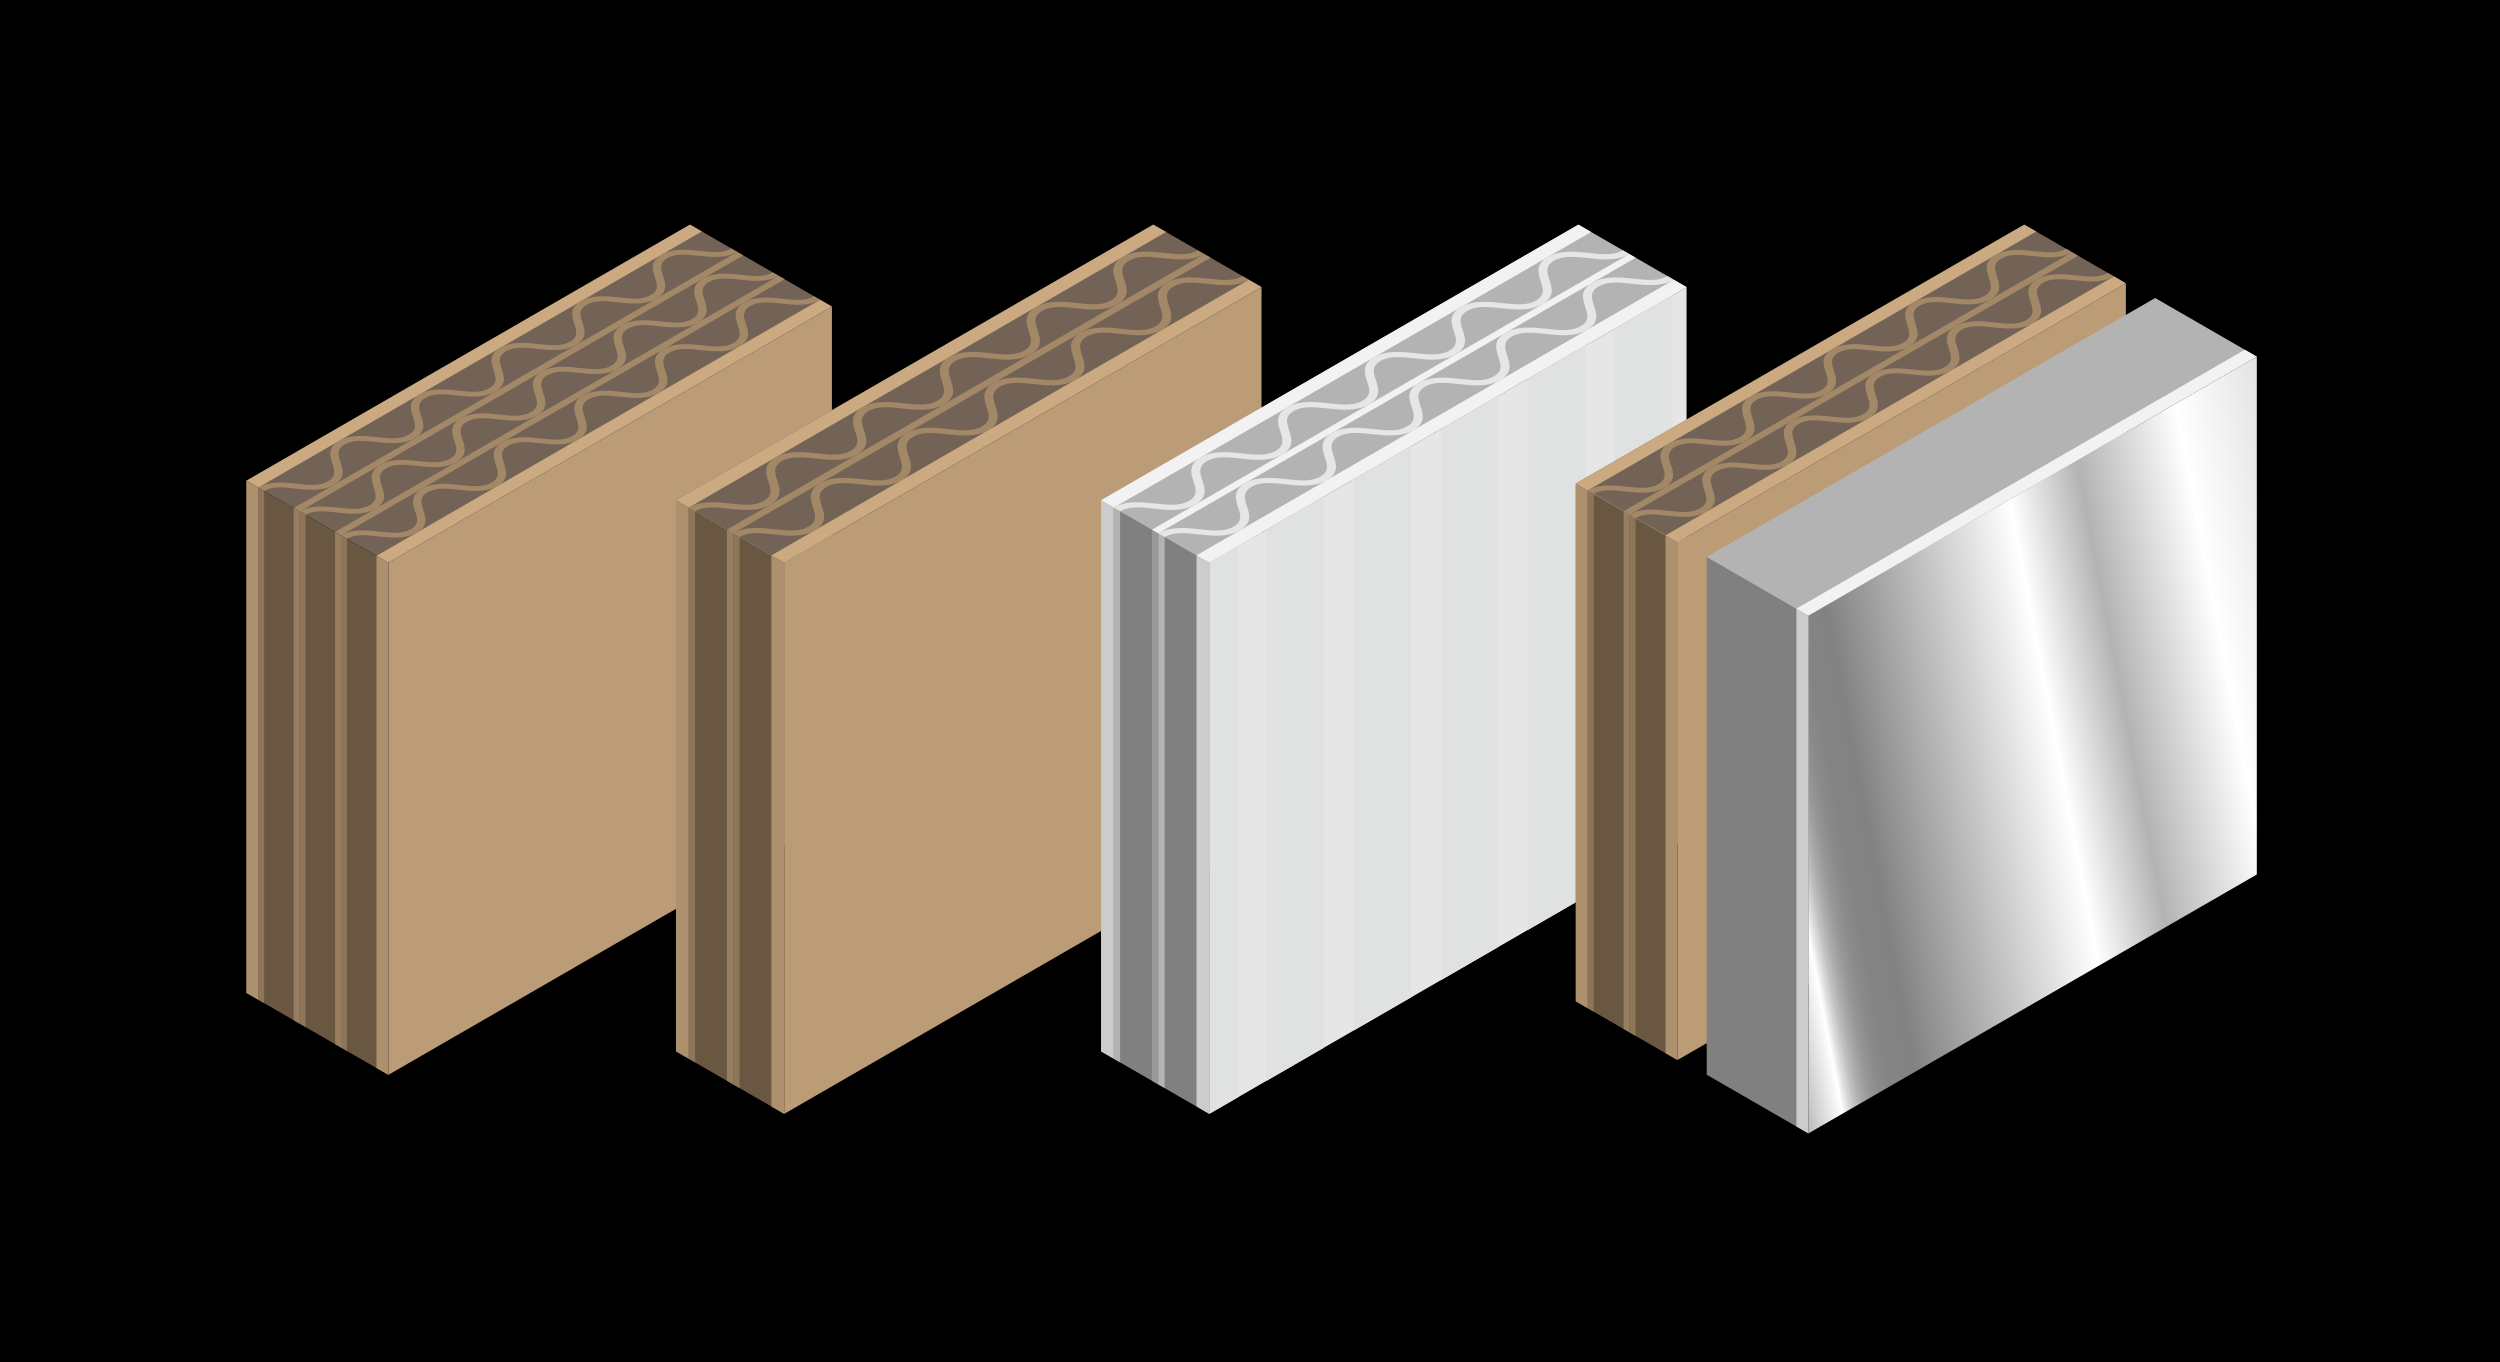 <svg xmlns="http://www.w3.org/2000/svg" xmlns:xlink="http://www.w3.org/1999/xlink" width="345" height="188" viewBox="0 0 345 188">
  <defs>
    <linearGradient id="linear-gradient" x1="-0.25" y1="0.75" x2="1.25" y2="0.25" gradientUnits="objectBoundingBox">
      <stop offset="0.037" stop-color="#666"/>
      <stop offset="0.152" stop-color="#fff"/>
      <stop offset="0.16" stop-color="#dfdfdf"/>
      <stop offset="0.169" stop-color="#c2c2c2"/>
      <stop offset="0.179" stop-color="#ababab"/>
      <stop offset="0.191" stop-color="#989898"/>
      <stop offset="0.205" stop-color="#8b8b8b"/>
      <stop offset="0.222" stop-color="#848484"/>
      <stop offset="0.26" stop-color="#828282"/>
      <stop offset="0.532" stop-color="#fff"/>
      <stop offset="0.632" stop-color="#b3b3b3"/>
      <stop offset="0.778" stop-color="#fff"/>
      <stop offset="1" stop-color="#ccc"/>
    </linearGradient>
  </defs>
  <g id="グループ_11464" data-name="グループ 11464" transform="translate(-230 -1096)">
    <rect id="長方形_313" data-name="長方形 313" width="345" height="188" transform="translate(230 1096)"/>
    <g id="グループ_1748" data-name="グループ 1748" transform="translate(94.076 -380.553)">
      <g id="グループ_1738" data-name="グループ 1738" transform="translate(169.924 1507.553)">
        <path id="パス_4834" data-name="パス 4834" d="M243.836,1583.833l-61.215,35.342v-70.683l61.215-35.342Z" transform="translate(-163.032 -1501.84)" fill="#bb9c77"/>
        <g id="グループ_1736" data-name="グループ 1736" transform="translate(0.001)">
          <path id="パス_4835" data-name="パス 4835" d="M253.727,1518.861,192.513,1554.2l-19.589-11.31,61.214-35.342Z" transform="translate(-172.924 -1507.551)" fill="#736357"/>
          <path id="パス_4836" data-name="パス 4836" d="M235.771,1508.493l-61.214,35.342-1.632-.943,61.214-35.342Z" transform="translate(-172.924 -1507.551)" fill="#cba981"/>
          <path id="パス_4837" data-name="パス 4837" d="M238.187,1509.889l-61.214,35.342-.816-.471,61.214-35.342Z" transform="translate(-169.627 -1505.648)" fill="#a38868"/>
          <path id="パス_4838" data-name="パス 4838" d="M241.015,1511.522,179.8,1546.864l-.816-.471L240.2,1511.05Z" transform="translate(-166.742 -1503.982)" fill="#a38868"/>
          <path id="パス_4839" data-name="パス 4839" d="M244.66,1513.625l-61.214,35.342-1.632-.943,61.214-35.342Z" transform="translate(-163.857 -1502.316)" fill="#cba981"/>
          <path id="パス_4840" data-name="パス 4840" d="M239.842,1509.654c-1.606.929-3.59.713-5.339.521-1.681-.184-3.131-.341-4.307.337s-.9,1.517-.584,2.487c.331,1.01.7,2.155-.9,3.083s-3.59.711-5.339.521c-1.681-.184-3.131-.344-4.307.335s-.9,1.517-.584,2.487c.331,1.01.705,2.155-.9,3.083s-3.59.711-5.339.521c-1.681-.184-3.131-.343-4.307.335s-.9,1.517-.584,2.487c.331,1.01.707,2.155-.9,3.083s-3.588.711-5.337.521c-1.681-.184-3.133-.344-4.309.335s-.9,1.517-.582,2.486c.331,1.01.707,2.154-.9,3.083s-3.588.711-5.337.519c-1.681-.184-3.131-.342-4.307.335s-.9,1.517-.584,2.489c.331,1.008.707,2.154-.9,3.081s-3.588.711-5.337.521c-1.681-.184-3.133-.343-4.307.335l-.816-.471c1.606-.927,3.588-.711,5.337-.519,1.681.182,3.131.342,4.307-.337s.9-1.517.584-2.487c-.331-1.01-.707-2.155.9-3.082s3.588-.711,5.337-.52c1.681.184,3.131.342,4.307-.337s.9-1.515.584-2.486c-.331-1.008-.707-2.154.9-3.081s3.59-.711,5.339-.521c1.681.184,3.131.343,4.307-.336s.9-1.517.584-2.487c-.331-1.01-.707-2.155.9-3.083s3.59-.711,5.337-.521c1.681.183,3.133.344,4.309-.335s.9-1.517.582-2.487c-.329-1.01-.7-2.156.9-3.083s3.59-.711,5.339-.521c1.681.184,3.133.343,4.309-.335s.9-1.517.582-2.489c-.329-1.008-.7-2.153.9-3.08s3.59-.713,5.339-.521c1.681.184,3.131.342,4.307-.337Z" transform="translate(-172.1 -1505.886)" fill="#a38868"/>
          <path id="パス_4841" data-name="パス 4841" d="M242.672,1511.288c-1.608.929-3.59.713-5.339.521-1.681-.184-3.133-.341-4.309.338s-.9,1.517-.584,2.487c.331,1.01.705,2.155-.9,3.083s-3.59.711-5.339.519c-1.681-.182-3.131-.341-4.307.338s-.9,1.517-.584,2.487c.331,1.01.707,2.156-.9,3.083s-3.59.711-5.339.519c-1.679-.182-3.131-.342-4.307.337s-.9,1.517-.584,2.487c.331,1.01.707,2.155-.9,3.083s-3.588.711-5.337.519c-1.681-.182-3.131-.341-4.307.337s-.9,1.517-.584,2.487c.331,1.01.707,2.153-.9,3.083s-3.59.711-5.339.519c-1.681-.184-3.131-.341-4.307.335s-.9,1.517-.582,2.489c.329,1.008.7,2.153-.9,3.08s-3.59.711-5.339.521c-1.681-.184-3.131-.344-4.307.335l-.816-.471c1.606-.927,3.59-.711,5.337-.521,1.681.184,3.133.344,4.309-.335s.9-1.517.582-2.487c-.331-1.01-.705-2.155.9-3.083s3.59-.711,5.337-.519c1.681.184,3.133.341,4.307-.337s.9-1.515.584-2.487c-.331-1.01-.707-2.154.9-3.081s3.588-.711,5.337-.521c1.681.184,3.133.344,4.307-.335s.9-1.517.584-2.487c-.331-1.01-.705-2.155.9-3.083s3.59-.711,5.339-.521c1.681.184,3.131.343,4.307-.335s.9-1.517.584-2.487c-.331-1.01-.707-2.155.9-3.083s3.59-.711,5.337-.521c1.681.184,3.133.343,4.309-.335s.9-1.517.584-2.489c-.331-1.01-.707-2.153.9-3.083s3.59-.711,5.339-.519c1.681.184,3.133.342,4.309-.337Z" transform="translate(-169.215 -1504.22)" fill="#a38868"/>
          <path id="パス_4842" data-name="パス 4842" d="M245.5,1512.921c-1.608.929-3.59.711-5.339.521-1.681-.184-3.133-.341-4.309.337s-.9,1.517-.584,2.487c.331,1.01.707,2.155-.9,3.083s-3.59.711-5.339.519c-1.679-.182-3.131-.341-4.307.337s-.9,1.517-.584,2.487c.331,1.01.707,2.155-.9,3.083s-3.588.711-5.337.519c-1.681-.182-3.133-.342-4.309.337s-.9,1.517-.582,2.487c.331,1.01.7,2.155-.9,3.083s-3.59.711-5.339.519c-1.681-.184-3.131-.342-4.307.337s-.9,1.517-.582,2.486c.329,1.01.705,2.154-.9,3.083s-3.59.709-5.339.519c-1.681-.184-3.131-.343-4.307.335s-.9,1.517-.582,2.487c.331,1.01.705,2.155-.9,3.083s-3.59.711-5.339.521c-1.679-.184-3.131-.343-4.307.335l-.816-.47c1.608-.928,3.59-.711,5.339-.521,1.681.184,3.131.344,4.307-.335s.9-1.517.582-2.487c-.329-1.01-.705-2.155.9-3.082s3.59-.711,5.339-.52c1.681.184,3.131.342,4.307-.337s.9-1.515.582-2.486c-.331-1.01-.705-2.154.9-3.081s3.59-.711,5.337-.521c1.681.184,3.133.343,4.309-.336s.9-1.517.582-2.487c-.331-1.01-.705-2.155.9-3.082s3.59-.711,5.339-.521c1.681.183,3.131.344,4.307-.335s.9-1.517.584-2.487c-.331-1.01-.705-2.156.9-3.083s3.59-.711,5.339-.521c1.681.184,3.131.343,4.307-.335s.9-1.517.584-2.489c-.331-1.01-.7-2.153.9-3.083s3.59-.711,5.339-.519c1.681.184,3.133.342,4.309-.337Z" transform="translate(-166.33 -1502.554)" fill="#a38868"/>
        </g>
        <g id="グループ_1737" data-name="グループ 1737" transform="translate(0 35.342)">
          <path id="パス_4843" data-name="パス 4843" d="M192.513,1536.356v70.683l-19.589-11.309v-70.684Z" transform="translate(-172.924 -1525.047)" fill="#6a5742"/>
          <path id="パス_4844" data-name="パス 4844" d="M174.556,1525.989v70.684l-1.632-.942v-70.684Z" transform="translate(-172.924 -1525.047)" fill="#ad906e"/>
          <path id="パス_4845" data-name="パス 4845" d="M176.973,1527.384v70.684l-.816-.471v-70.684Z" transform="translate(-169.627 -1523.143)" fill="#977e60"/>
          <path id="パス_4846" data-name="パス 4846" d="M174.548,1525.984v70.684l-.816-.471v-70.684Z" transform="translate(-172.1 -1524.57)" fill="#8d7559"/>
          <path id="パス_4847" data-name="パス 4847" d="M177.377,1527.617V1598.3l-.816-.472v-70.684Z" transform="translate(-169.215 -1522.905)" fill="#8d7559"/>
          <path id="パス_4848" data-name="パス 4848" d="M180.2,1529.25v70.684l-.816-.471v-70.684Z" transform="translate(-166.329 -1521.239)" fill="#8d7559"/>
          <path id="パス_4849" data-name="パス 4849" d="M179.8,1529.017V1599.7l-.816-.471v-70.684Z" transform="translate(-166.742 -1521.477)" fill="#977e60"/>
          <path id="パス_4850" data-name="パス 4850" d="M183.445,1531.121V1601.8l-1.632-.942v-70.684Z" transform="translate(-163.857 -1519.811)" fill="#ad906e"/>
        </g>
      </g>
      <g id="グループ_1739" data-name="グループ 1739" transform="translate(229.209 1507.553)">
        <path id="パス_4851" data-name="パス 4851" d="M296.855,1586.55l-65.873,38.032v-76.063l65.873-38.032Z" transform="translate(-216.051 -1501.866)" fill="#bb9c77"/>
        <path id="パス_4852" data-name="パス 4852" d="M238.522,1533.667v76.063l-14.931-8.62v-76.063Z" transform="translate(-223.591 -1487.015)" fill="#6a5742"/>
        <path id="パス_4853" data-name="パス 4853" d="M225.347,1526.06v76.063l-1.757-1.014v-76.063Z" transform="translate(-223.591 -1487.015)" fill="#ad906e"/>
        <path id="パス_4854" data-name="パス 4854" d="M227.947,1527.562v76.063l-.878-.507v-76.063Z" transform="translate(-220.042 -1484.966)" fill="#977e60"/>
        <path id="パス_4855" data-name="パス 4855" d="M225.339,1526.056v76.063l-.878-.507v-76.063Z" transform="translate(-222.704 -1486.503)" fill="#8d7559"/>
        <path id="パス_4856" data-name="パス 4856" d="M228.382,1527.812v76.063l-.878-.507v-76.063Z" transform="translate(-219.599 -1484.71)" fill="#8d7559"/>
        <path id="パス_4857" data-name="パス 4857" d="M231.869,1529.826v76.063l-1.757-1.014v-76.063Z" transform="translate(-216.938 -1483.174)" fill="#ad906e"/>
        <path id="パス_4858" data-name="パス 4858" d="M304.394,1514.84l-65.872,38.031-14.931-8.621,65.872-38.031Z" transform="translate(-223.591 -1506.22)" fill="#736357"/>
        <path id="パス_4859" data-name="パス 4859" d="M291.22,1507.234l-65.872,38.031-1.757-1.014,65.872-38.031Z" transform="translate(-223.591 -1506.22)" fill="#cba981"/>
        <path id="パス_4860" data-name="パス 4860" d="M293.82,1508.735l-65.872,38.032-.878-.507,65.872-38.032Z" transform="translate(-220.042 -1504.171)" fill="#a38868"/>
        <path id="パス_4861" data-name="パス 4861" d="M295.6,1508.484c-1.731,1-3.864.766-5.745.56-1.81-.2-3.372-.368-4.636.364s-.972,1.632-.628,2.677c.356,1.087.76,2.317-.97,3.317s-3.864.766-5.745.559c-1.81-.2-3.372-.368-4.636.362s-.97,1.632-.628,2.677c.358,1.087.76,2.319-.97,3.317s-3.862.766-5.743.56c-1.81-.2-3.372-.367-4.636.362s-.97,1.632-.628,2.676c.358,1.087.76,2.319-.97,3.317s-3.86.765-5.743.559c-1.808-.2-3.372-.368-4.636.361s-.968,1.632-.626,2.677c.356,1.087.76,2.317-.97,3.317s-3.862.763-5.743.557c-1.808-.2-3.37-.367-4.634.364s-.97,1.632-.628,2.675c.355,1.087.76,2.319-.97,3.317s-3.862.766-5.743.56c-1.81-.2-3.372-.368-4.636.361l-.879-.507c1.729-1,3.862-.763,5.745-.559,1.808.2,3.37.369,4.634-.362s.97-1.632.628-2.677c-.355-1.087-.76-2.317.97-3.317s3.862-.764,5.743-.557c1.808.2,3.37.368,4.636-.364s.968-1.63.626-2.674c-.356-1.087-.76-2.319.97-3.317s3.862-.766,5.743-.559c1.808.2,3.372.368,4.636-.362s.97-1.632.626-2.677c-.356-1.087-.76-2.319.97-3.317s3.862-.766,5.745-.56c1.808.2,3.369.368,4.636-.362s.97-1.632.626-2.677c-.355-1.087-.76-2.319.97-3.317s3.862-.766,5.745-.56c1.808.2,3.369.368,4.636-.362s.97-1.632.628-2.677c-.358-1.087-.76-2.319.97-3.317s3.862-.765,5.745-.561c1.808.2,3.37.37,4.636-.362Z" transform="translate(-222.704 -1504.427)" fill="#a38868"/>
        <path id="パス_4862" data-name="パス 4862" d="M298.645,1510.241c-1.729,1-3.862.766-5.745.56-1.808-.2-3.369-.368-4.636.364s-.97,1.632-.628,2.677c.356,1.087.76,2.319-.97,3.317s-3.862.766-5.745.56c-1.808-.2-3.37-.368-4.634.362s-.97,1.632-.628,2.677c.356,1.087.76,2.319-.97,3.317s-3.862.766-5.745.56c-1.808-.2-3.37-.368-4.634.362s-.97,1.632-.628,2.677c.356,1.087.76,2.319-.97,3.317s-3.862.766-5.745.559c-1.808-.2-3.37-.368-4.634.362s-.97,1.632-.626,2.676c.356,1.087.76,2.317-.97,3.317s-3.862.764-5.745.559c-1.808-.2-3.37-.37-4.634.362s-.97,1.632-.626,2.677c.356,1.085.76,2.317-.97,3.315s-3.862.766-5.745.56c-1.808-.2-3.37-.368-4.634.364l-.879-.507c1.729-1,3.862-.766,5.743-.559,1.81.2,3.372.367,4.636-.364s.97-1.632.626-2.675c-.356-1.087-.76-2.319.97-3.317s3.862-.766,5.745-.56c1.808.2,3.37.367,4.634-.362s.97-1.632.626-2.677c-.356-1.087-.76-2.319.97-3.317s3.862-.765,5.745-.559c1.808.2,3.37.37,4.634-.362s.97-1.632.628-2.677c-.358-1.087-.76-2.317.97-3.317s3.862-.766,5.745-.56c1.808.2,3.369.37,4.634-.361s.97-1.633.628-2.677c-.358-1.087-.76-2.319.97-3.317s3.862-.765,5.743-.559c1.81.2,3.371.367,4.636-.362s.97-1.632.628-2.677c-.356-1.087-.76-2.319.97-3.317s3.864-.766,5.745-.56c1.81.2,3.372.368,4.636-.364Z" transform="translate(-219.599 -1502.635)" fill="#a38868"/>
        <path id="パス_4863" data-name="パス 4863" d="M297.741,1511l-65.872,38.031-1.757-1.014,65.872-38.031Z" transform="translate(-216.938 -1502.379)" fill="#cba981"/>
      </g>
      <g id="グループ_1742" data-name="グループ 1742" transform="translate(287.867 1507.553)">
        <g id="グループ_1740" data-name="グループ 1740" transform="translate(14.93 8.621)">
          <path id="パス_4864" data-name="パス 4864" d="M347.521,1586.55l-65.873,38.032v-76.063l65.873-38.032Z" transform="translate(-281.648 -1510.487)" fill="#e6e6e6"/>
          <path id="パス_4865" data-name="パス 4865" d="M285.6,1604.247l-3.952,2.282v-76.063l3.952-2.282Z" transform="translate(-281.648 -1492.435)" fill="#e0e1e1"/>
          <path id="パス_4866" data-name="パス 4866" d="M293.459,1600.862l-7.9,4.564v-76.063l7.9-4.564Z" transform="translate(-277.664 -1495.887)" fill="#e0e1e1"/>
          <path id="パス_4867" data-name="パス 4867" d="M299.416,1597.423l-7.9,4.564v-76.063l7.9-4.564Z" transform="translate(-271.587 -1499.396)" fill="#e0e1e1"/>
          <path id="パス_4868" data-name="パス 4868" d="M305.374,1593.983l-7.9,4.564v-76.063l7.9-4.563Z" transform="translate(-265.51 -1502.904)" fill="#e0e1e1"/>
          <path id="パス_4869" data-name="パス 4869" d="M311.331,1590.544l-7.9,4.564v-76.062l7.9-4.564Z" transform="translate(-259.433 -1506.413)" fill="#e0e1e1"/>
          <path id="パス_4870" data-name="パス 4870" d="M317.289,1587.1l-7.9,4.564v-76.062l7.9-4.564Z" transform="translate(-253.355 -1509.922)" fill="#e0e1e1"/>
        </g>
        <g id="グループ_1741" data-name="グループ 1741">
          <path id="パス_4871" data-name="パス 4871" d="M289.189,1533.667v76.063l-14.931-8.62v-76.063Z" transform="translate(-274.257 -1487.015)" fill="gray"/>
          <path id="パス_4872" data-name="パス 4872" d="M276.014,1526.06v76.063l-1.757-1.014v-76.063Z" transform="translate(-274.257 -1487.015)" fill="#ccc"/>
          <path id="パス_4873" data-name="パス 4873" d="M278.614,1527.562v76.063l-.878-.507v-76.063Z" transform="translate(-270.709 -1484.966)" fill="#999"/>
          <path id="パス_4874" data-name="パス 4874" d="M276.005,1526.056v76.063l-.878-.507v-76.063Z" transform="translate(-273.37 -1486.503)" fill="#b3b3b3"/>
          <path id="パス_4875" data-name="パス 4875" d="M279.049,1527.812v76.063l-.878-.507v-76.063Z" transform="translate(-270.266 -1484.71)" fill="#b3b3b3"/>
          <path id="パス_4876" data-name="パス 4876" d="M282.536,1529.826v76.063l-1.757-1.014v-76.063Z" transform="translate(-267.605 -1483.174)" fill="#ccc"/>
          <path id="パス_4877" data-name="パス 4877" d="M355.061,1514.84l-65.872,38.031-14.931-8.621,65.872-38.031Z" transform="translate(-274.257 -1506.22)" fill="#b3b3b3"/>
          <path id="パス_4878" data-name="パス 4878" d="M341.886,1507.234l-65.872,38.031-1.757-1.014,65.872-38.031Z" transform="translate(-274.257 -1506.22)" fill="#f2f2f2"/>
          <path id="パス_4879" data-name="パス 4879" d="M344.486,1508.735l-65.872,38.032-.878-.507,65.872-38.032Z" transform="translate(-270.709 -1504.171)" fill="#f2f2f2"/>
          <path id="パス_4880" data-name="パス 4880" d="M346.268,1508.484c-1.729,1-3.862.766-5.745.56-1.808-.2-3.369-.368-4.636.364s-.97,1.632-.628,2.677c.358,1.087.759,2.317-.97,3.317s-3.862.766-5.745.559c-1.808-.2-3.37-.368-4.634.362s-.97,1.632-.628,2.677c.356,1.087.76,2.319-.97,3.317s-3.862.766-5.745.56c-1.808-.2-3.369-.367-4.634.362s-.97,1.632-.628,2.676c.356,1.087.76,2.319-.97,3.317s-3.862.765-5.743.559c-1.81-.2-3.371-.368-4.636.361s-.97,1.632-.626,2.677c.356,1.087.76,2.317-.97,3.317s-3.862.763-5.743.557c-1.81-.2-3.372-.367-4.636.364s-.97,1.632-.626,2.675c.356,1.087.76,2.319-.97,3.317s-3.862.766-5.745.56c-1.808-.2-3.369-.368-4.634.361l-.879-.507c1.729-1,3.862-.763,5.745-.559,1.808.2,3.37.369,4.634-.362s.97-1.632.628-2.677c-.358-1.087-.762-2.317.968-3.317s3.862-.764,5.745-.557c1.808.2,3.369.368,4.634-.364s.97-1.63.628-2.674c-.358-1.087-.762-2.319.968-3.317s3.862-.766,5.745-.559c1.808.2,3.37.368,4.634-.362s.97-1.632.628-2.677c-.355-1.087-.76-2.319.97-3.317s3.862-.766,5.745-.56c1.808.2,3.37.368,4.634-.362s.97-1.632.628-2.677c-.355-1.087-.76-2.319.97-3.317s3.862-.766,5.745-.56c1.808.2,3.369.368,4.634-.362s.972-1.632.628-2.677c-.356-1.087-.76-2.319.972-3.317s3.862-.765,5.743-.561c1.81.2,3.372.37,4.636-.362Z" transform="translate(-273.37 -1504.427)" fill="#e6e6e6"/>
          <path id="パス_4881" data-name="パス 4881" d="M349.313,1510.241c-1.729,1-3.864.766-5.745.56-1.81-.2-3.372-.368-4.636.364s-.97,1.632-.628,2.677c.356,1.087.76,2.319-.97,3.317s-3.862.766-5.745.56c-1.808-.2-3.372-.368-4.636.362s-.97,1.632-.626,2.677c.356,1.087.76,2.319-.97,3.317s-3.862.766-5.745.56c-1.808-.2-3.372-.368-4.636.362s-.97,1.632-.626,2.677c.356,1.087.76,2.319-.97,3.317s-3.862.766-5.745.559c-1.808-.2-3.37-.368-4.634.362s-.97,1.632-.628,2.676c.358,1.087.76,2.317-.97,3.317s-3.86.764-5.743.559c-1.808-.2-3.37-.37-4.634.362s-.97,1.632-.628,2.677c.358,1.085.76,2.317-.97,3.315s-3.86.766-5.743.56c-1.808-.2-3.372-.368-4.636.364l-.879-.507c1.729-1,3.862-.766,5.745-.559,1.808.2,3.369.367,4.636-.364s.968-1.632.626-2.675c-.356-1.087-.76-2.319.97-3.317s3.862-.766,5.743-.56c1.81.2,3.372.367,4.636-.362s.968-1.632.626-2.677c-.355-1.087-.76-2.319.97-3.317s3.862-.765,5.743-.559c1.81.2,3.372.37,4.636-.362s.97-1.632.626-2.677c-.355-1.087-.76-2.317.97-3.317s3.865-.766,5.745-.56c1.808.2,3.371.37,4.636-.361s.97-1.633.626-2.677c-.355-1.087-.759-2.319.97-3.317s3.862-.765,5.745-.559c1.808.2,3.372.367,4.636-.362s.97-1.632.628-2.677c-.356-1.087-.76-2.319.97-3.317s3.862-.766,5.745-.56c1.808.2,3.372.368,4.636-.364Z" transform="translate(-270.266 -1502.635)" fill="#e6e6e6"/>
          <path id="パス_4882" data-name="パス 4882" d="M348.408,1511l-65.872,38.031-1.757-1.014,65.872-38.031Z" transform="translate(-267.605 -1502.379)" fill="#f2f2f2"/>
        </g>
      </g>
      <g id="グループ_1747" data-name="グループ 1747" transform="translate(353.381 1507.553)">
        <g id="グループ_1743" data-name="グループ 1743">
          <path id="パス_4883" data-name="パス 4883" d="M394.2,1579.281l-61.887,35.73v-71.46l61.887-35.73Z" transform="translate(-318.288 -1499.721)" fill="#bb9c77"/>
          <path id="パス_4884" data-name="パス 4884" d="M338.952,1530.478v71.46l-14.028-8.1v-71.46Z" transform="translate(-324.924 -1486.649)" fill="#6a5742"/>
          <path id="パス_4885" data-name="パス 4885" d="M326.574,1523.332v71.46l-1.65-.953v-71.46Z" transform="translate(-324.924 -1486.649)" fill="#ad906e"/>
          <path id="パス_4886" data-name="パス 4886" d="M329.227,1524.864v71.46l-.825-.476v-71.46Z" transform="translate(-321.801 -1484.846)" fill="#977e60"/>
          <path id="パス_4887" data-name="パス 4887" d="M326.619,1523.358v71.461l-.825-.477v-71.46Z" transform="translate(-324.143 -1486.198)" fill="#8d7559"/>
          <path id="パス_4888" data-name="パス 4888" d="M329.662,1525.115v71.46l-.825-.476v-71.46Z" transform="translate(-321.411 -1484.62)" fill="#8d7559"/>
          <path id="パス_4889" data-name="パス 4889" d="M333.1,1527.1v71.46l-1.65-.953v-71.46Z" transform="translate(-319.068 -1483.268)" fill="#ad906e"/>
          <path id="パス_4890" data-name="パス 4890" d="M400.838,1511.652l-61.886,35.73-14.028-8.1,61.886-35.73Z" transform="translate(-324.924 -1503.553)" fill="#736357"/>
          <path id="パス_4891" data-name="パス 4891" d="M388.461,1504.506l-61.887,35.73-1.65-.953,61.886-35.73Z" transform="translate(-324.924 -1503.553)" fill="#cba981"/>
          <path id="パス_4892" data-name="パス 4892" d="M391.114,1506.037l-61.886,35.73-.825-.476,61.886-35.73Z" transform="translate(-321.801 -1501.75)" fill="#a38868"/>
          <path id="パス_4893" data-name="パス 4893" d="M392.631,1505.786c-1.625.938-3.629.719-5.4.525-1.7-.184-3.168-.345-4.356.342s-.911,1.534-.59,2.515c.334,1.021.714,2.179-.911,3.116s-3.629.719-5.4.526c-1.7-.186-3.166-.345-4.356.34s-.911,1.533-.588,2.515c.334,1.021.714,2.179-.911,3.116s-3.629.719-5.4.526c-1.7-.186-3.166-.346-4.356.339s-.911,1.533-.588,2.515c.334,1.021.714,2.179-.911,3.116s-3.629.719-5.4.526c-1.7-.186-3.166-.345-4.354.34s-.911,1.533-.59,2.515c.336,1.021.715,2.177-.909,3.116s-3.629.717-5.4.525c-1.7-.186-3.166-.347-4.354.34s-.911,1.533-.59,2.515c.336,1.019.714,2.177-.911,3.114s-3.627.719-5.4.526c-1.7-.186-3.166-.346-4.356.342l-.824-.477c1.625-.94,3.629-.719,5.4-.528,1.7.186,3.168.347,4.356-.34s.911-1.534.588-2.515c-.334-1.019-.714-2.177.911-3.114s3.629-.719,5.4-.526c1.7.186,3.167.345,4.356-.34s.911-1.533.588-2.515c-.334-1.021-.714-2.179.911-3.116s3.629-.719,5.4-.526c1.7.186,3.166.345,4.354-.34s.911-1.533.59-2.515c-.336-1.021-.714-2.177.911-3.116s3.629-.719,5.4-.526c1.7.186,3.167.345,4.356-.34s.911-1.533.59-2.514c-.336-1.021-.714-2.179.911-3.117s3.629-.719,5.4-.526c1.7.186,3.167.345,4.356-.34s.911-1.533.59-2.515c-.334-1.021-.714-2.179.911-3.116s3.629-.719,5.4-.526c1.7.184,3.168.346,4.356-.342Z" transform="translate(-324.143 -1501.975)" fill="#a38868"/>
          <path id="パス_4894" data-name="パス 4894" d="M395.674,1507.543c-1.625.939-3.629.719-5.4.527-1.7-.186-3.166-.347-4.356.34s-.911,1.533-.588,2.514c.334,1.021.712,2.179-.913,3.116s-3.629.719-5.4.526c-1.7-.186-3.168-.345-4.356.339s-.911,1.534-.59,2.515c.336,1.021.714,2.179-.911,3.116s-3.629.719-5.4.526c-1.7-.186-3.167-.345-4.356.342s-.911,1.534-.59,2.513c.336,1.021.714,2.179-.911,3.116s-3.629.719-5.4.526c-1.7-.186-3.168-.345-4.356.34s-.909,1.534-.588,2.515c.334,1.021.714,2.179-.911,3.116s-3.629.719-5.4.526c-1.7-.186-3.167-.347-4.355.34s-.911,1.534-.588,2.515c.334,1.021.714,2.177-.911,3.114s-3.629.719-5.4.526c-1.7-.184-3.167-.346-4.356.342l-.826-.477c1.625-.939,3.629-.719,5.4-.525,1.7.184,3.166.345,4.354-.342s.911-1.532.59-2.513c-.336-1.021-.714-2.179.911-3.116s3.627-.719,5.4-.526c1.7.186,3.166.345,4.354-.34s.911-1.533.59-2.514c-.336-1.021-.714-2.177.909-3.117s3.629-.717,5.4-.526c1.7.186,3.166.347,4.356-.34s.909-1.534.588-2.515c-.334-1.021-.714-2.177.911-3.115s3.629-.719,5.4-.527c1.7.186,3.166.347,4.354-.34s.911-1.533.59-2.514c-.334-1.021-.714-2.177.911-3.116s3.629-.717,5.4-.525c1.7.186,3.166.347,4.356-.34s.911-1.533.588-2.515c-.334-1.021-.714-2.179.913-3.116s3.629-.719,5.4-.526c1.7.185,3.166.346,4.356-.341Z" transform="translate(-321.411 -1500.397)" fill="#a38868"/>
          <path id="パス_4895" data-name="パス 4895" d="M394.983,1508.271,333.1,1544l-1.65-.953,61.886-35.73Z" transform="translate(-319.068 -1500.172)" fill="#cba981"/>
        </g>
        <g id="グループ_1746" data-name="グループ 1746" transform="translate(18.068 10.123)">
          <g id="グループ_1744" data-name="グループ 1744" transform="translate(14.027 8.099)">
            <path id="パス_4896" data-name="パス 4896" d="M403.723,1584.614l-61.887,35.73v-71.46l61.887-35.731Z" transform="translate(-341.835 -1513.154)" fill="url(#linear-gradient)"/>
          </g>
          <g id="グループ_1745" data-name="グループ 1745">
            <path id="パス_4897" data-name="パス 4897" d="M348.472,1535.812v71.46l-14.028-8.1v-71.46Z" transform="translate(-334.444 -1491.983)" fill="gray"/>
            <path id="パス_4898" data-name="パス 4898" d="M342.617,1532.431v71.46l-1.65-.953v-71.461Z" transform="translate(-328.589 -1488.602)" fill="#ccc"/>
            <path id="パス_4899" data-name="パス 4899" d="M410.359,1516.986l-61.886,35.73-14.028-8.1,61.886-35.73Z" transform="translate(-334.444 -1508.886)" fill="#b3b3b3"/>
            <path id="パス_4900" data-name="パス 4900" d="M404.5,1513.6l-61.886,35.73-1.65-.953,61.886-35.73Z" transform="translate(-328.589 -1505.506)" fill="#f2f2f2"/>
          </g>
        </g>
      </g>
    </g>
  </g>
</svg>
